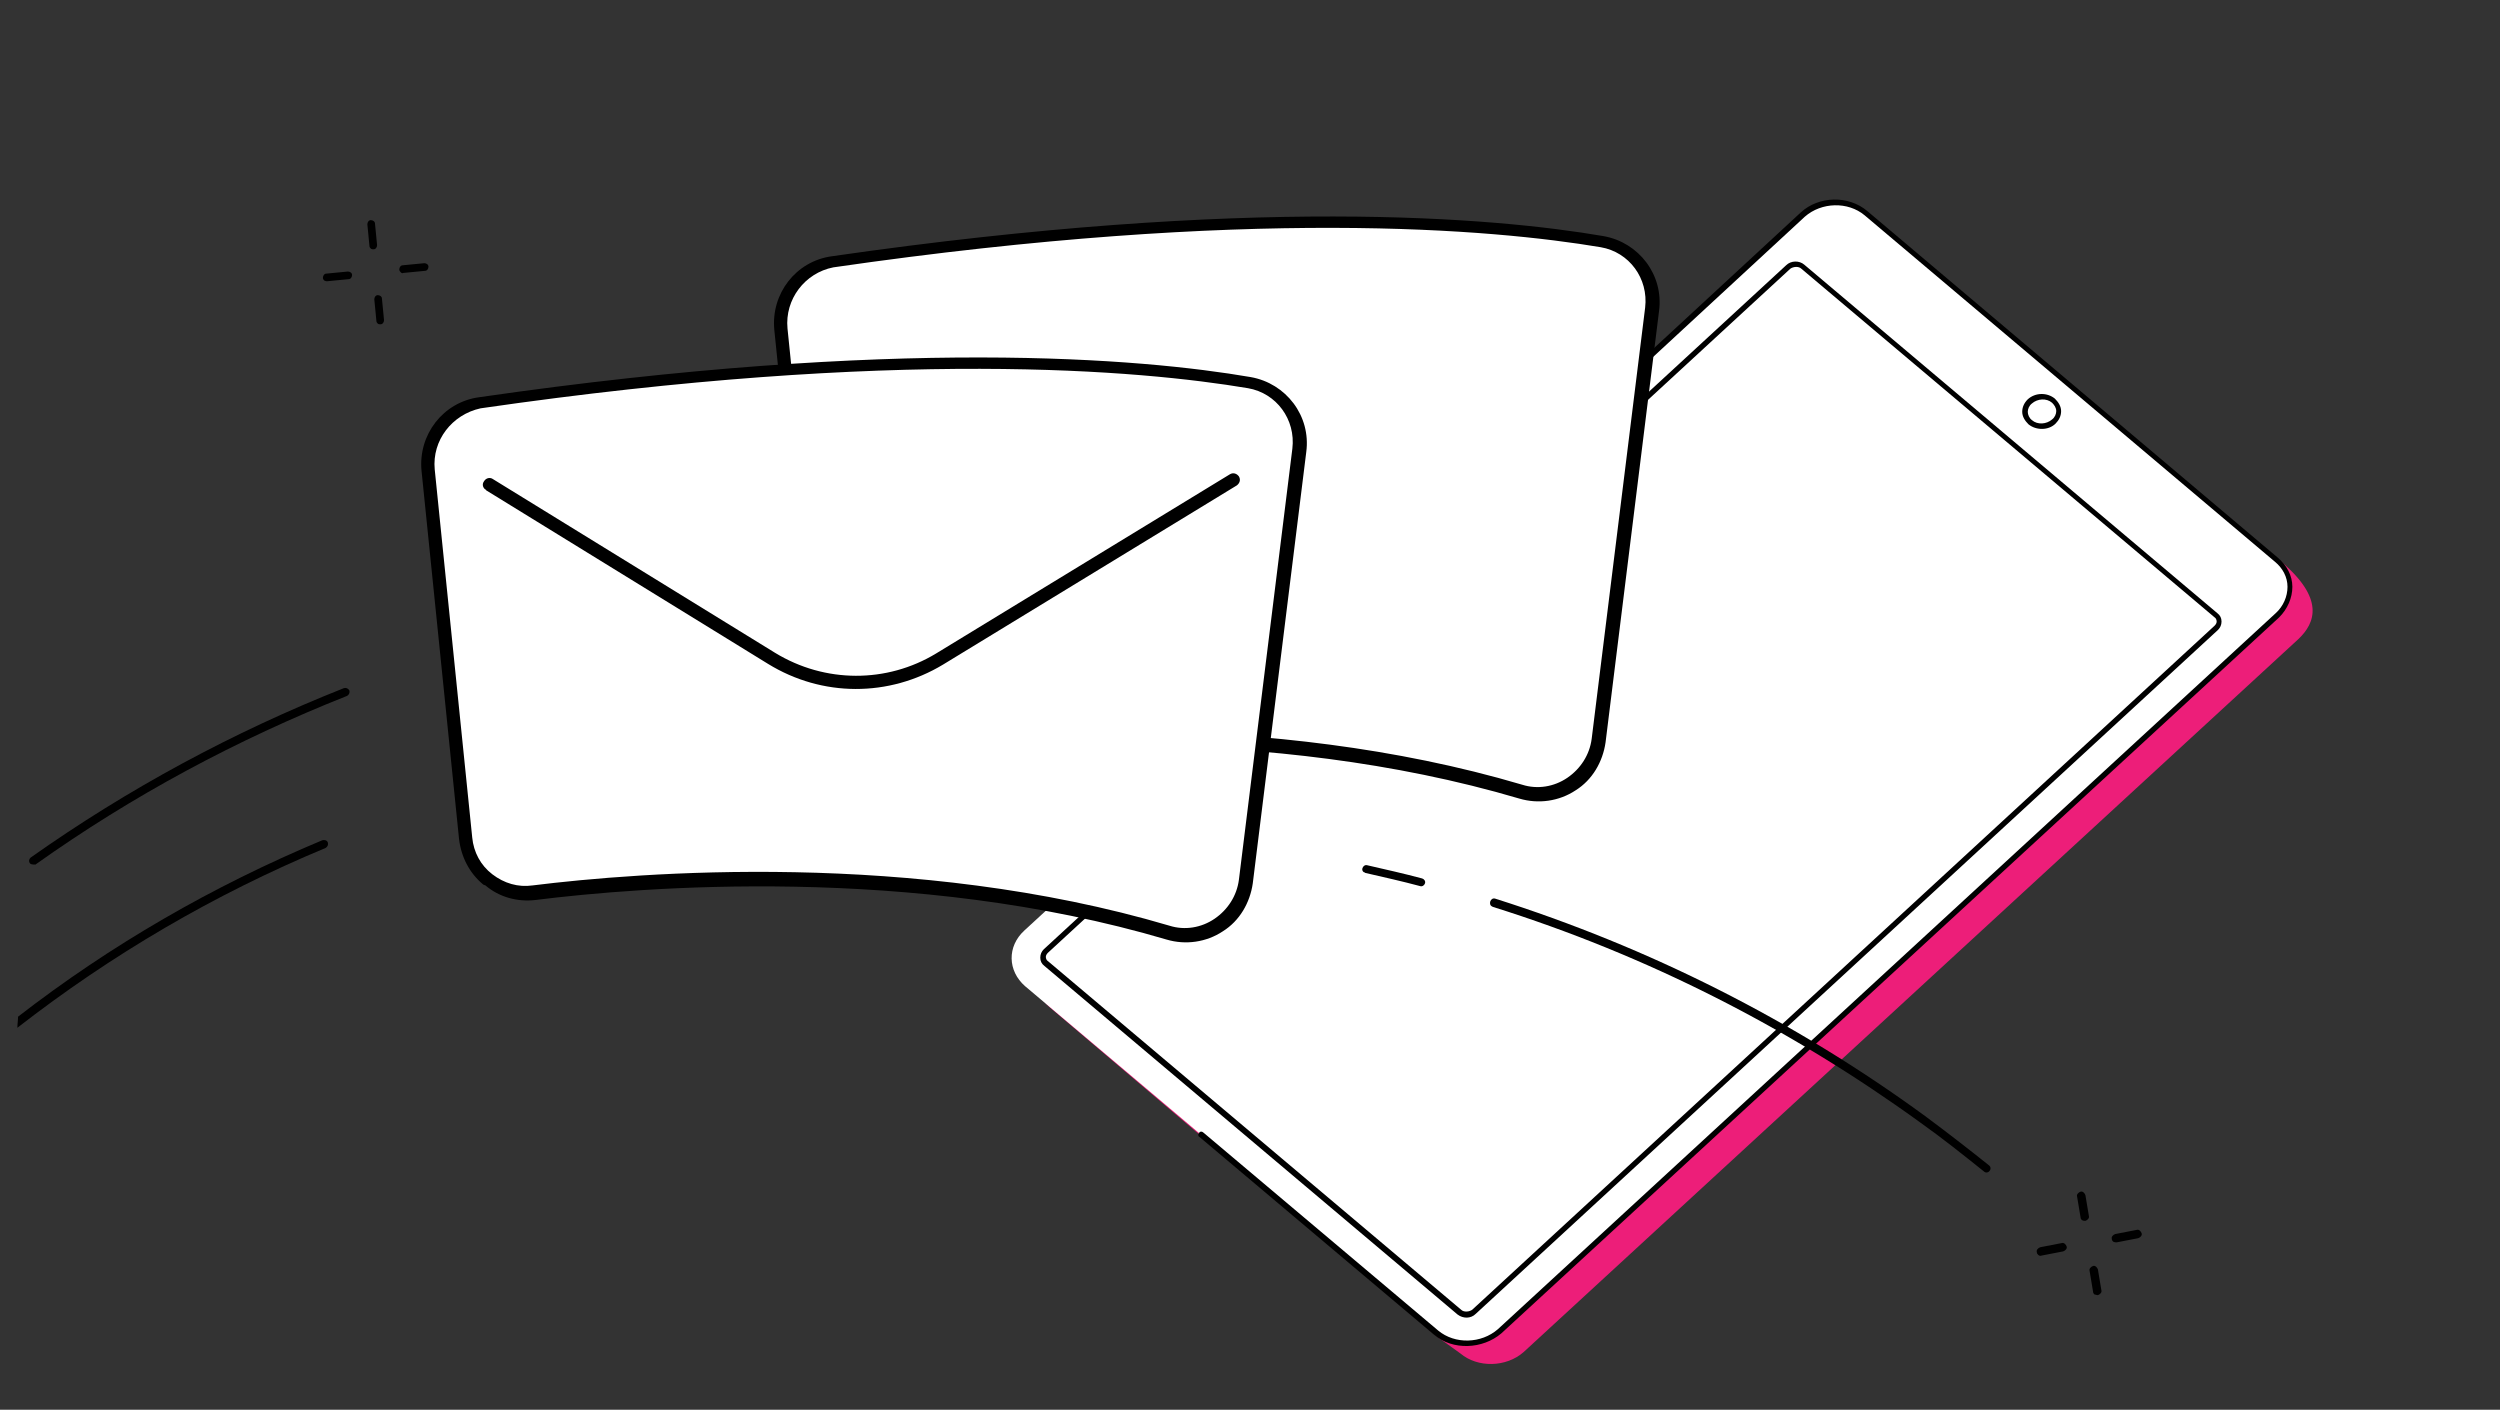 <?xml version="1.0" encoding="utf-8"?>
<!-- Generator: Adobe Illustrator 26.0.0, SVG Export Plug-In . SVG Version: 6.00 Build 0)  -->
<svg version="1.1" id="Capa_1" xmlns="http://www.w3.org/2000/svg" xmlns:xlink="http://www.w3.org/1999/xlink" x="0px" y="0px"
	 viewBox="0 0 360 203" style="enable-background:new 0 0 360 203;" xml:space="preserve">
<rect x="0" y="0" width="360" height="203" fill="#333333" stroke="none"/>
<style type="text/css">
	.st0{fill:#ED1E79;}
	.st1{fill:#FFFFFF;}
</style>
<g>
	<g>
		<path class="st0" d="M210.3,194.9l-3.2-2.3L151.1,145c-2.5-2.2-2.6-5.7-0.1-8L262.6,34.2c2.5-2.3,6.5-2.4,9.1-0.2l56.7,46.8
			c6.4,5.4,5,8.9,2.6,11.2L219.4,194.7C216.9,196.9,212.8,197,210.3,194.9z"/>
		<path class="st1" d="M206.7,191.9L147.6,142c-2.5-2.2-2.6-5.7-0.1-8l112-103.1c2.5-2.3,6.5-2.4,9.1-0.2l59.1,49.9
			c2.5,2.2,2.6,5.7,0.1,8l-112,103.1C213.3,193.9,209.3,194,206.7,191.9z"/>
		<g>
			<path class="st1" d="M150.7,136.9l106.9-98.5c0.6-0.5,1.5-0.5,2.1-0.1l59.5,50.2c0.6,0.5,0.6,1.3,0,1.9l-106.9,98.5
				c-0.6,0.5-1.5,0.5-2.1,0.1l-59.5-50.2C150.1,138.3,150.1,137.5,150.7,136.9z"/>
			<path d="M209.9,189.3l-59.5-50.2c-0.4-0.3-0.6-0.7-0.6-1.2c0-0.5,0.2-0.9,0.5-1.2l106.9-98.5c0.7-0.7,1.9-0.7,2.6-0.1l59.5,50.2
				c0.4,0.3,0.6,0.7,0.6,1.2c0,0.5-0.2,0.9-0.5,1.2l-106.9,98.5C211.8,189.9,210.7,189.9,209.9,189.3z M259.4,38.7
				c-0.4-0.4-1.2-0.3-1.6,0l-106.9,98.5c-0.2,0.2-0.3,0.4-0.3,0.6c0,0.2,0.1,0.5,0.3,0.6l59.5,50.2c0.4,0.4,1.2,0.3,1.6,0
				l106.9-98.5c0.2-0.2,0.3-0.4,0.3-0.6c0-0.2-0.1-0.5-0.3-0.6L259.4,38.7z M150.7,136.9L150.7,136.9L150.7,136.9z"/>
		</g>
		<path d="M292.1,61.1c-0.5-0.5-0.9-1.1-0.9-1.8c0-0.7,0.3-1.3,0.8-1.8c1.1-1,2.8-1,3.9-0.1c0.5,0.5,0.9,1.1,0.9,1.8
			c0,0.7-0.3,1.3-0.8,1.8C295,62,293.2,62,292.1,61.1z M295.5,58c-0.8-0.7-2.1-0.6-2.9,0.1c-0.4,0.3-0.6,0.8-0.6,1.2
			c0,0.4,0.2,0.9,0.6,1.2c0.8,0.7,2.1,0.6,2.9-0.1c0.4-0.3,0.6-0.8,0.6-1.2C296.1,58.7,295.8,58.3,295.5,58z"/>
		<path d="M206.5,192.2l-33.8-28.5c-0.2-0.1-0.2-0.4,0-0.6c0.1-0.2,0.4-0.2,0.6,0l33.8,28.5c2.4,2,6.2,1.9,8.6-0.2l112-103.1
			c1.1-1,1.7-2.4,1.7-3.8c0-1.4-0.7-2.7-1.8-3.6l-59.1-49.9c-2.4-2-6.2-1.9-8.6,0.2l-22.5,20.8c-0.2,0.1-0.4,0.1-0.6,0
			c-0.1-0.2-0.1-0.4,0-0.6l22.5-20.8c2.6-2.4,6.9-2.5,9.6-0.2l59.1,49.9c1.3,1.1,2.1,2.6,2.1,4.2c0,1.6-0.7,3.2-1.9,4.4l-112,103.1
			C213.5,194.3,209.2,194.5,206.5,192.2z"/>
		<path d="M158.1,124.2C158.1,124.2,158.1,124.2,158.1,124.2c-0.2-0.2-0.2-0.4,0-0.6l48.5-44.7c0.2-0.1,0.4-0.1,0.6,0
			c0.1,0.2,0.1,0.4,0,0.6l-48.5,44.7C158.5,124.3,158.2,124.3,158.1,124.2z"/>
	</g>
</g>
<g>
	<g>
		<path class="st1" d="M112.5,47.4l5.4,53c0.5,4.9,4.9,8.4,9.8,7.8c16.9-2.1,55.2-4.9,91.3,5.8c5.2,1.5,10.6-1.9,11.2-7.3l7.7-62.1
			c0.6-4.7-2.6-9-7.2-9.7c-14.8-2.5-50-5.9-110.8,2.9C115.3,38.5,112,42.7,112.5,47.4z"/>
		<path d="M120.3,107c-1.9-1.6-3.1-3.9-3.4-6.5l-5.4-53c-0.5-5.2,3.1-9.9,8.3-10.6c60.2-8.7,95.4-5.6,111.1-2.9
			c5.1,0.9,8.7,5.6,8,10.8l-7.7,62.1c-0.4,2.8-1.9,5.4-4.3,6.9c-2.4,1.6-5.4,2-8.1,1.2c-36.5-10.8-75.7-7.6-90.9-5.7
			c-2.6,0.3-5.2-0.4-7.2-2.1C120.4,107.1,120.4,107,120.3,107z M113.4,47.3l5.4,53c0.2,2.1,1.2,4,2.9,5.3c1.7,1.3,3.7,1.9,5.8,1.6
			c15.3-1.9,54.9-5.1,91.7,5.8c2.2,0.7,4.6,0.3,6.5-1c1.9-1.3,3.2-3.3,3.5-5.6l7.7-62.1c0.5-4.2-2.3-8-6.4-8.7
			c-15.5-2.6-50.5-5.8-110.5,2.9C115.9,39.3,113,43.1,113.4,47.3z"/>
	</g>
	<g>
		<g>
			<path class="st1" d="M61.6,67.7l5.4,53c0.5,4.9,4.9,8.4,9.8,7.8c16.9-2.1,55.2-4.9,91.3,5.8c5.2,1.5,10.6-1.9,11.2-7.3l7.7-62.1
				c0.6-4.7-2.6-9-7.2-9.7c-14.8-2.5-50-5.9-110.8,2.9C64.5,58.8,61.2,63,61.6,67.7z"/>
			<path d="M69.5,127.3c-1.9-1.6-3.1-3.9-3.4-6.5l-5.4-53c-0.5-5.2,3.1-9.9,8.3-10.6c60.2-8.7,95.4-5.6,111.1-2.9
				c5.1,0.9,8.7,5.6,8,10.8l-7.7,62.1c-0.4,2.8-1.9,5.4-4.3,6.9c-2.4,1.6-5.4,2-8.1,1.2c-36.5-10.8-75.7-7.6-90.9-5.7
				c-2.6,0.3-5.2-0.4-7.2-2.1C69.6,127.4,69.6,127.4,69.5,127.3z M62.6,67.6l5.4,53c0.2,2.1,1.2,4,2.9,5.3c1.7,1.3,3.7,1.9,5.8,1.6
				c15.3-1.9,54.9-5.1,91.7,5.8c2.2,0.7,4.6,0.3,6.5-1c1.9-1.3,3.2-3.3,3.5-5.6l7.7-62.1c0.5-4.2-2.3-8-6.4-8.7
				c-15.5-2.6-50.5-5.8-110.5,2.9C65.1,59.7,62.2,63.4,62.6,67.6z"/>
		</g>
		<path d="M69.9,70.5c-0.4-0.3-0.5-0.8-0.2-1.2c0.3-0.5,0.9-0.6,1.3-0.3l40.6,25c7.2,4.4,16.1,4.4,23.2,0.1l42.3-25.8
			c0.5-0.3,1-0.1,1.3,0.3c0.3,0.5,0.1,1-0.3,1.3l-42.3,25.8c-7.8,4.7-17.4,4.7-25.2-0.1l-40.6-25C70,70.5,70,70.5,69.9,70.5z"/>
	</g>
</g>
<g>
	<path d="M214.8,130.5c-0.2-0.1-0.3-0.4-0.2-0.7c0.1-0.3,0.4-0.5,0.7-0.4c22.1,7,43,17.5,61.9,31.3c3.1,2.3,6.2,4.7,9.2,7.1
		c0.3,0.2,0.3,0.6,0.1,0.8c-0.2,0.3-0.6,0.3-0.8,0.1c-3-2.4-6-4.8-9.1-7C257.7,148,237,137.5,215,130.6
		C214.9,130.6,214.9,130.5,214.8,130.5z"/>
	<path d="M196.4,125.6c-0.2-0.1-0.3-0.4-0.2-0.6c0.1-0.3,0.4-0.5,0.7-0.4c2.6,0.6,5.3,1.2,7.9,1.9c0.3,0.1,0.5,0.4,0.4,0.7
		c-0.1,0.3-0.4,0.5-0.7,0.4c-2.6-0.7-5.3-1.3-7.9-1.9C196.6,125.7,196.5,125.6,196.4,125.6z"/>
	<path d="M4.4,124.4c0,0-0.1-0.1-0.1-0.1c-0.2-0.3-0.1-0.6,0.1-0.8c14-9.9,29.2-18.1,45.1-24.4c0.3-0.1,0.6,0,0.8,0.3
		c0.1,0.3,0,0.6-0.3,0.8c-15.9,6.3-31,14.4-44.9,24.3C4.9,124.5,4.6,124.5,4.4,124.4z"/>
	<path d="M47.2,121.3c-0.1-0.3-0.5-0.4-0.8-0.3c-15.8,6.6-30.5,15.1-43.8,25.4c0,0.5-0.1,1.1-0.1,1.6c13.5-10.5,28.3-19.2,44.4-25.9
		C47.2,121.9,47.3,121.6,47.2,121.3z"/>
	<g>
		<path d="M304.3,178.8c-0.1-0.1-0.2-0.2-0.2-0.4c-0.1-0.3,0.2-0.6,0.5-0.7l3.1-0.6c0.3-0.1,0.6,0.2,0.7,0.5
			c0.1,0.3-0.2,0.6-0.5,0.7l-3.1,0.6C304.6,178.9,304.5,178.9,304.3,178.8z"/>
		<path d="M293.5,180.7c-0.1-0.1-0.2-0.2-0.2-0.4c-0.1-0.3,0.2-0.6,0.5-0.7l3.1-0.6c0.3-0.1,0.6,0.2,0.7,0.5
			c0.1,0.3-0.2,0.6-0.5,0.7l-3.1,0.6C293.8,180.9,293.6,180.8,293.5,180.7z"/>
		<path d="M299.8,175.7c-0.1-0.1-0.2-0.2-0.2-0.4l-0.5-3c-0.1-0.3,0.2-0.6,0.5-0.7c0.3-0.1,0.6,0.2,0.7,0.5l0.5,3
			c0.1,0.3-0.2,0.6-0.5,0.7C300.1,175.8,300,175.8,299.8,175.7z"/>
		<path d="M301.6,186.4c-0.1-0.1-0.2-0.2-0.2-0.4l-0.5-3c-0.1-0.3,0.2-0.6,0.5-0.7c0.3-0.1,0.6,0.2,0.7,0.5l0.5,3
			c0.1,0.3-0.2,0.6-0.5,0.7C301.9,186.5,301.7,186.4,301.6,186.4z"/>
	</g>
	<g>
		<path d="M57.7,39.2c-0.1-0.1-0.2-0.2-0.2-0.4c0-0.3,0.2-0.6,0.5-0.6l3.1-0.3c0.3,0,0.6,0.2,0.6,0.5c0,0.3-0.2,0.6-0.5,0.6
			l-3.1,0.3C57.9,39.4,57.8,39.3,57.7,39.2z"/>
		<path d="M46.7,40.4c-0.1-0.1-0.2-0.2-0.2-0.4c0-0.3,0.2-0.6,0.5-0.6l3.1-0.3c0.3,0,0.6,0.2,0.6,0.5c0,0.3-0.2,0.6-0.5,0.6
			l-3.1,0.3C47,40.5,46.9,40.5,46.7,40.4z"/>
		<path d="M53.4,35.8c-0.1-0.1-0.2-0.2-0.2-0.4l-0.3-3.1c0-0.3,0.2-0.6,0.5-0.6c0.3,0,0.6,0.2,0.6,0.5l0.3,3.1
			c0,0.3-0.2,0.6-0.5,0.6C53.7,35.9,53.5,35.9,53.4,35.8z"/>
		<path d="M54.4,46.6c-0.1-0.1-0.2-0.2-0.2-0.4l-0.3-3.1c0-0.3,0.2-0.6,0.5-0.6c0.3,0,0.6,0.2,0.6,0.5l0.3,3.1
			c0,0.3-0.2,0.6-0.5,0.6C54.7,46.7,54.5,46.7,54.4,46.6z"/>
	</g>
</g>
</svg>
